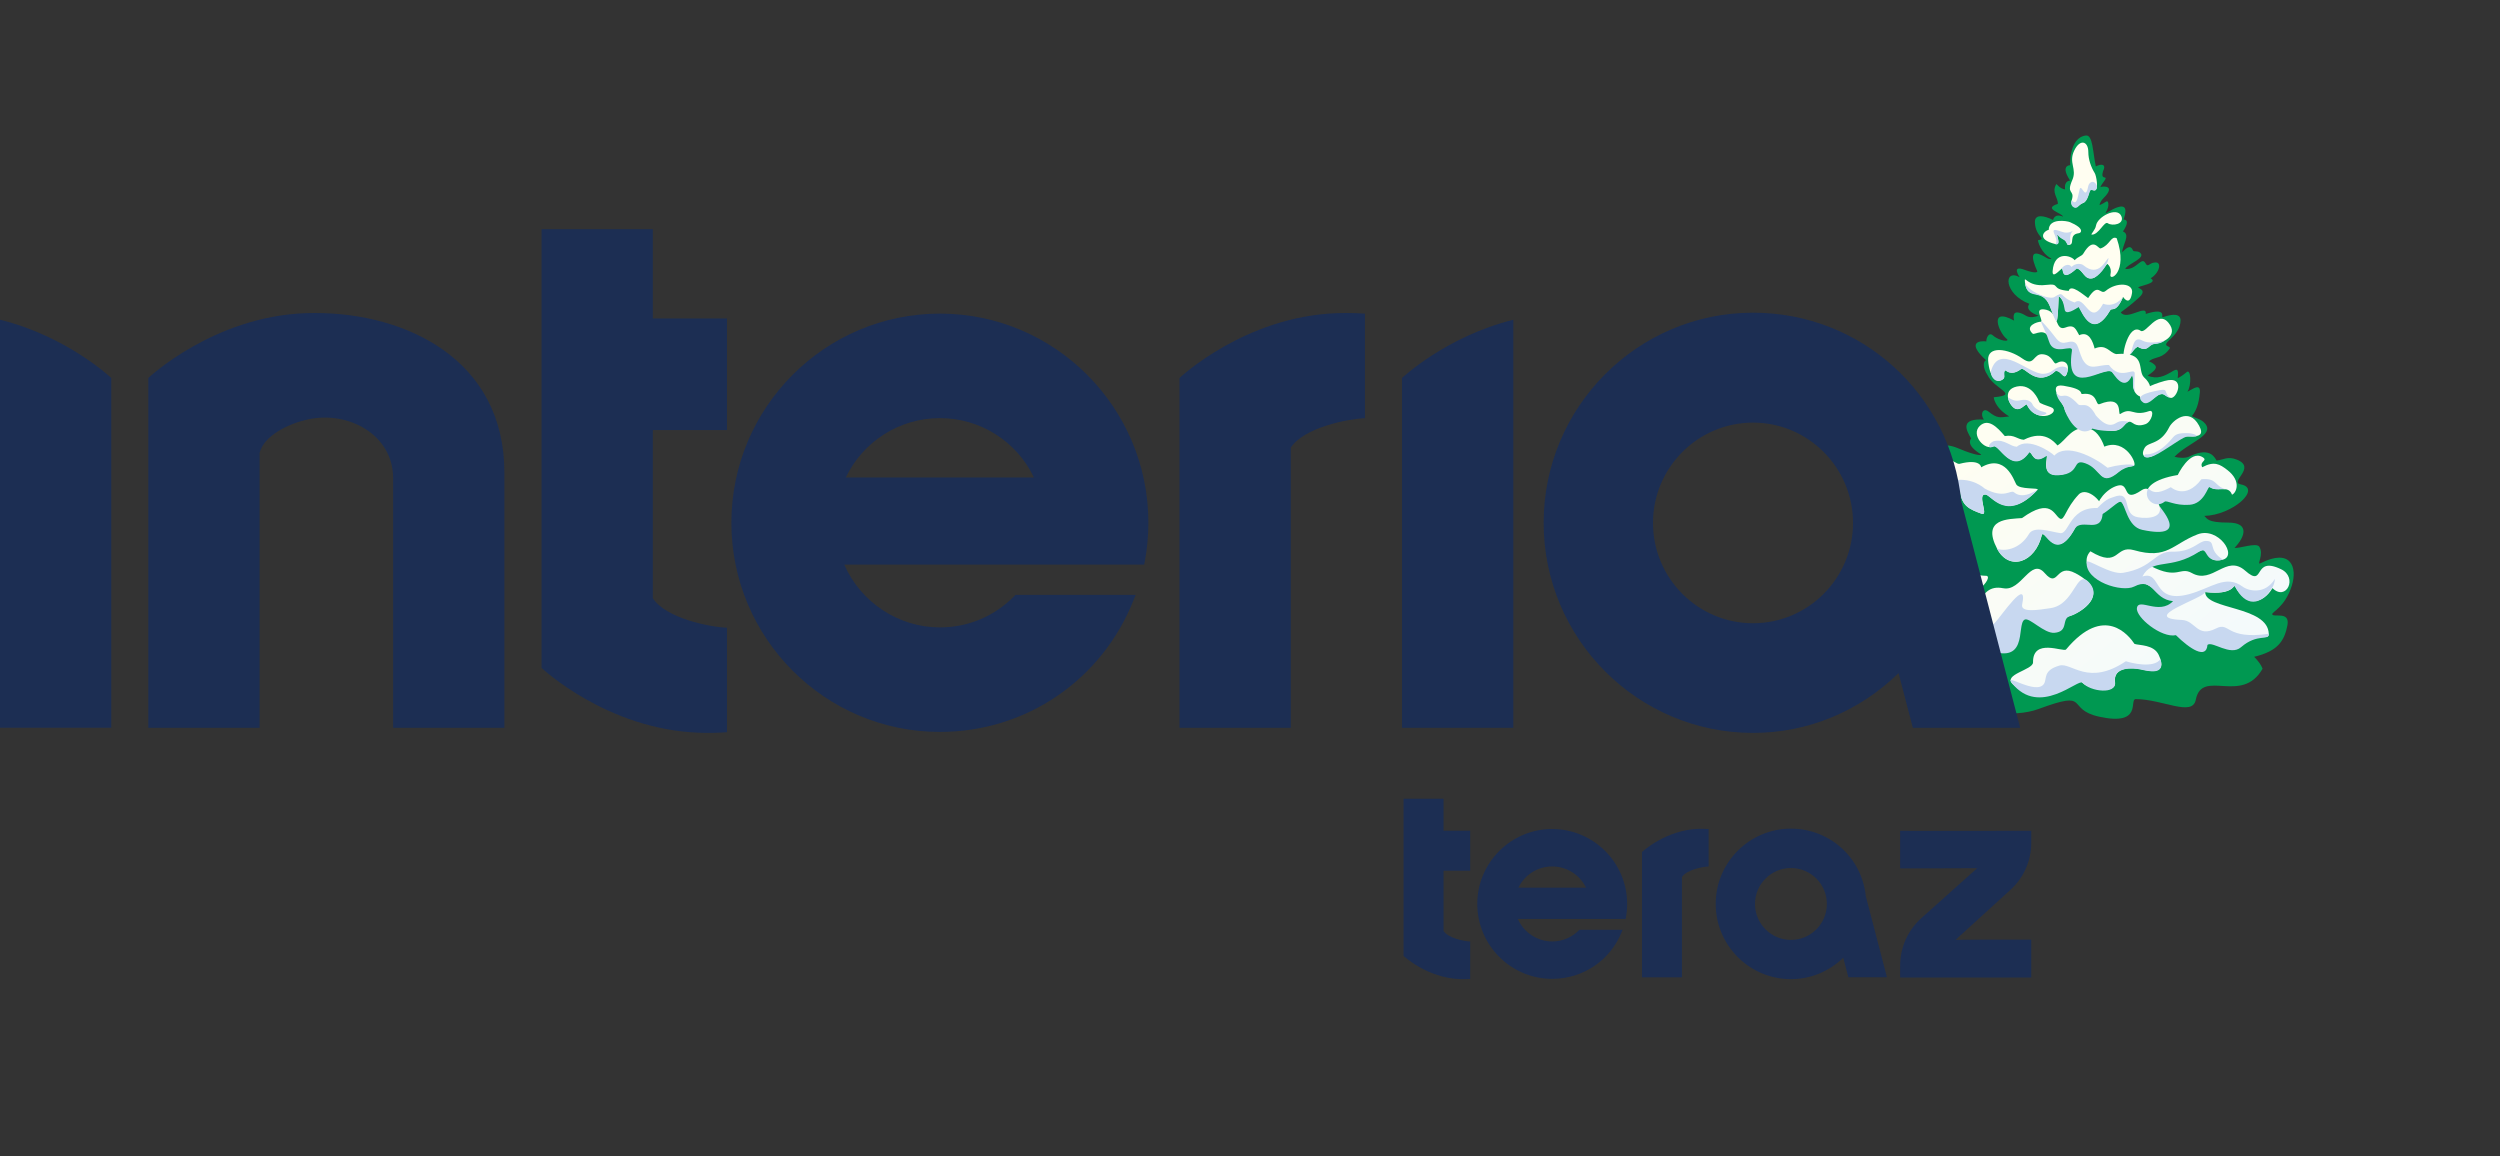 <svg width="240" height="111" viewBox="0 0 240 111" fill="none" xmlns="http://www.w3.org/2000/svg">
<rect x="0" y="0" width="240" height="111" fill="#333333" stroke="none"/>
<g clip-path="url(#clip0_2196_4643)">
<path d="M220.022 56.196C220.555 54.471 219.947 52.585 216.994 54.077C216.606 54.271 217.367 53.216 216.891 52.484C216.614 52.062 215.006 52.658 214.51 52.601C215.571 51.494 215.954 50.169 213.911 50.169C211.867 50.169 211.897 49.773 211.613 49.527C214.322 49.46 217.185 46.891 215.103 46.498C213.967 46.284 216.681 44.893 214.728 44.121C213.86 43.778 213.441 44.139 212.791 44.216C212.444 43.541 211.798 43.029 210.138 43.84C209.805 44.004 209.189 43.969 208.748 43.852C210.067 42.486 212.64 41.788 211.689 40.66C211.284 40.175 210.644 40.135 210.422 39.937C210.81 39.474 211.084 38.835 211.187 37.672C211.27 36.71 210.41 37.412 209.988 37.612C210.416 36.975 210.315 35.396 209.938 35.712C209.522 36.055 209.276 36.201 209.058 36.308C209.066 36.211 209.078 36.12 209.084 36.013C209.179 34.507 207.983 36.858 206.171 36.059C206.988 35.52 207.121 35.257 206.819 34.996C206.379 34.612 206.179 34.776 206.427 34.59C206.879 34.25 207.658 34.436 208.326 33.405C208.193 33.217 208.021 33.266 207.957 33.112C207.836 32.823 208.913 32.313 209.234 31.323C209.492 30.524 209.375 29.851 207.622 30.454C207.426 30.522 208.104 29.459 205.994 30.14C206.119 29.142 204.164 30.834 203.591 29.985C203.591 29.985 204.565 29.301 205.366 28.547C206.08 27.874 205.421 27.729 205.281 27.616C205.098 27.466 207.313 27.219 206.462 26.714C207.287 26.237 207.593 25.135 206.887 25.194C206.268 25.244 206.222 25.739 205.963 25.265C205.584 24.569 205.102 25.952 204.022 25.816C204.222 25.339 206.012 24.799 205.473 24.282C205.229 24.049 204.839 24.191 204.781 24.06C204.505 23.431 204.143 23.811 203.728 24.211C203.748 23.534 204.567 22.509 203.804 22.222C204.279 21.511 204.319 21.076 203.857 21.076C204.353 19.701 203.867 19.43 202.253 20.417C201.906 20.587 202.477 20.134 202.4 19.538C202.338 19.075 202.138 19.483 201.553 19.691C201.617 19.295 201.93 19.036 202.102 18.846C202.989 17.858 202.007 17.839 201.631 17.963C201.857 17.492 202.253 17.164 202.112 17.049C201.763 17.031 201.803 16.778 201.888 16.447C202.255 15.709 201.686 15.713 201.202 15.976C200.897 14.623 200.927 12.903 200.225 13.008C198.607 13.249 198.74 15.856 198.736 15.862C198.591 15.856 197.822 15.963 198.732 17.33C198.732 17.364 198.131 17.296 198.25 18.191C197.639 18.086 197.447 17.569 197.388 17.704C196.939 18.482 197.586 18.986 197.552 19.572C196.047 20.049 197.986 20.437 198.046 20.801C197.209 20.437 197.104 21.11 197.094 21.118C196.273 20.706 195.328 20.504 195.351 21.325C195.389 22.782 196.571 22.916 195.635 23.069C195.635 23.069 195.841 24.25 196.945 24.834C196.797 24.923 196.618 24.834 196.485 24.767C194.87 23.765 194.959 24.666 195.583 26.053C195.583 26.053 195.585 26.356 194.328 25.891C193.087 25.432 193.839 26.54 193.89 26.611C192.314 25.748 192.346 28.242 194.828 29.17C194.828 29.17 194.209 29.76 195.706 30.312C194.753 30.628 194.554 30.312 194.221 30.159C193.164 29.671 193.279 30.387 193.353 30.775C190.843 29.409 191.927 31.97 192.611 32.502C193.055 32.845 191.967 32.776 191.326 32.204C190.89 31.814 190.654 32.562 190.694 32.776C189.921 32.683 188.83 32.916 190.668 34.586C190.337 34.691 190.373 35.36 190.785 35.978C191.471 37.406 193.938 37.891 191.4 38.139C191.4 38.139 191.441 39.108 192.883 39.975C191.931 40.092 191.753 40.185 190.874 39.496C190.406 39.128 190.048 39.7 190.45 40.28C188.176 40.149 188.713 41.253 189.227 42.084C188.695 42.836 190.159 43.561 190.202 43.656C190.202 43.656 189.964 43.874 188.001 43.044C186.322 42.332 185.751 43.1 185.957 43.735C185.969 43.794 185.975 43.808 185.979 43.82C184.052 43.203 183.986 45.552 185.965 47.685C185.442 48.676 188.031 50.804 188.658 50.901C185.91 50.59 187.589 52.47 186.673 52.361C185.585 52.229 184.813 52.11 184.686 53.394C184.597 54.279 184.252 53.301 182.765 53.394C180.864 53.515 182.222 57.17 184.518 57.936C184.016 58.009 182.753 57.667 181.883 56.857C180.983 56.012 180.497 57.631 180.58 58.094C178.99 57.896 177.749 60.427 181.276 62.497C178.73 64.051 182.495 64.627 186.516 64.189C186.169 65.141 185.511 66.231 190.482 66.228C188.953 68.497 193.321 68.943 195.686 68.068C200.83 66.164 198.191 68.08 201.545 68.808C205.737 69.718 204.373 67.116 205.027 67.116C207.63 67.116 210.467 68.844 210.795 67.174C211.395 64.134 215.21 67.702 217.207 64.197C217.074 63.823 216.772 63.437 216.4 63.053C218.702 62.499 219.308 61.516 219.6 59.996C219.82 58.65 218.297 59.301 218.137 58.985C218.029 58.769 219.36 58.339 220.022 56.198V56.196Z" fill="#009851"/>
<path d="M192.502 35.532C192.572 35.52 193.034 36.154 194.013 35.431C194.392 35.146 195.516 37.266 197.346 35.605C197.939 35.556 198.21 36.765 198.482 35.649C198.694 34.794 198.052 34.489 197.429 34.863C197.106 35.057 197.116 34.105 196.109 34.008C195.167 33.914 195.324 35.257 194.162 34.428C192.788 33.448 190.757 33.15 190.861 34.614C190.974 36.164 191.673 36.922 192.324 36.367C192.55 36.169 192.185 35.809 192.5 35.534L192.502 35.532Z" fill="url(#paint0_linear_2196_4643)"/>
<path d="M199.118 14.472C199.676 13.291 200.475 13.546 200.479 14.587C200.479 15.333 200.75 16.063 201.093 16.616C201.25 16.867 201.474 18.155 201.143 18.254C200.867 18.337 200.792 18.11 200.653 18.23C200.542 18.325 200.445 19.329 199.977 19.485C199.543 19.631 199.374 20.093 198.996 19.766C198.883 19.669 198.789 19.517 198.89 19.202C199.21 18.181 198.315 18.697 198.938 17.29C199.418 16.198 198.559 15.65 199.118 14.472Z" fill="url(#paint1_linear_2196_4643)"/>
<path d="M200.804 22.525C200.661 22.515 201.149 22.091 201.218 21.65C201.355 20.803 203.237 19.811 203.645 20.74C203.992 21.529 202.779 21.735 202.346 21.43C202.011 21.193 201.472 22.564 200.804 22.525Z" fill="url(#paint2_linear_2196_4643)"/>
<path d="M199.551 22.392C199.812 22.37 200.146 21.933 198.726 21.329C198.434 21.203 196.704 20.908 196.676 22.066C196.329 22.101 195.355 22.956 197.334 23.437C197.899 23.576 197.38 22.517 197.497 22.489C197.665 22.691 197.933 22.889 198.179 23.006C198.434 23.126 198.425 23.498 198.532 23.506C199.301 23.578 198.49 22.527 199.553 22.39L199.551 22.392Z" fill="url(#paint3_linear_2196_4643)"/>
<path d="M202.295 25.331C202.295 25.331 202.767 25.641 202.604 26.344C202.436 27.08 204.353 26.215 203.205 22.873C202.644 22.59 202.562 23.536 201.668 23.846C201.422 23.93 200.984 22.673 199.999 24.345C199.844 24.604 199.529 24.604 199.166 24.98C198.861 24.543 197.207 24.019 197.054 26.009C196.995 26.773 197.651 26.009 197.915 25.798C198.185 25.588 197.721 27.26 199.36 25.756C199.975 25.899 200.086 26.896 200.891 26.71C201.426 26.587 202.059 25.582 202.295 25.331Z" fill="url(#paint4_linear_2196_4643)"/>
<path d="M203.815 28.507C203.815 28.507 204.458 29.51 204.676 28.117C204.821 27.147 203.181 27.056 202.148 27.923C201.599 28.386 201.484 27.031 200.461 28.618C200.058 28.345 198.781 27.191 198.593 27.927C196.751 27.763 197.919 27.169 196.424 27.353C194.554 27.581 194.318 26.288 194.394 27.08C194.57 28.893 196.035 27.533 196.785 29.378C197.467 31.064 197.505 31.83 197.637 28.418C198.76 29.384 197.608 30.545 199.555 29.407C199.902 29.956 200.877 32.698 202.596 29.762C202.735 29.528 203.155 30.068 203.815 28.507Z" fill="url(#paint5_linear_2196_4643)"/>
<path d="M205.505 38.249C205.505 38.249 204.795 37.406 207.807 36.569C209.926 35.981 208.971 38.378 208.356 38.19C207.745 38.002 207.815 37.723 207.347 37.859C206.926 37.976 206.482 38.792 205.505 38.251V38.249Z" fill="url(#paint6_linear_2196_4643)"/>
<path d="M205.505 31.756C206.018 32.103 207.117 29.682 208.179 30.994C209.224 32.275 207.487 32.971 206.849 33.011C206.209 33.047 206.256 33.874 205.211 33.278C204.609 33.609 204.535 34.384 203.915 34.254C203.651 34.2 204.341 30.963 205.503 31.756H205.505Z" fill="url(#paint7_linear_2196_4643)"/>
<path d="M196.442 29.738C195.215 29.459 196.043 30.516 195.974 30.88C195.56 30.874 194.332 31.301 195.137 32.031C195.324 32.202 196.38 31.301 196.789 32.671C197.245 34.187 199.122 32.101 199.085 33.858C199.003 37.766 201.95 35.14 202.751 35.689C202.874 35.774 204.014 37.406 204.688 35.974C204.916 36.464 204.573 37.01 205.001 37.725C205.776 38.748 207.287 37.515 205.818 36.213C205.154 35.546 206.129 33.724 203.147 33.991C202.473 33.832 202.206 32.985 201.083 33.458C200.929 32.839 200.554 31.735 199.604 32.18C199.291 31.661 199.174 31.093 198.298 31.438C197.243 31.853 197.669 30.023 196.442 29.74V29.738Z" fill="url(#paint8_linear_2196_4643)"/>
<path d="M195.738 38.514C195.738 38.514 195.102 36.783 193.613 37.107C192.122 37.432 192.913 38.95 193.422 39.207C193.928 39.474 194.324 38.883 194.564 38.815C195.649 40.937 198.026 39.482 196.852 39.075C195.649 38.657 195.853 38.687 195.736 38.511L195.738 38.514Z" fill="url(#paint9_linear_2196_4643)"/>
<path d="M201.073 40.685C201.073 40.685 201.567 41.36 202.8 41.366C203.827 41.366 203.859 40.614 204.406 40.493C204.724 40.422 204.914 41.087 205.965 40.717C206.569 40.505 206.895 39.261 206.308 39.468C204.733 40.026 204.66 39.017 203.552 39.739C203.25 39.933 203.952 37.836 201.567 38.794C201.131 38.97 201.446 37.624 199.9 37.826C199.62 37.859 200.249 37.377 198.103 37.032C196.37 36.751 198.191 38.92 198.2 39.26C198.212 39.633 199.586 41.792 201.075 40.683L201.073 40.685Z" fill="url(#paint10_linear_2196_4643)"/>
<path d="M207.148 43.462C206.145 44.273 205.37 43.883 205.887 42.993C206.244 42.379 207.39 42.734 208.251 41C208.524 40.452 210.097 38.995 211.108 40.855C211.562 41.691 211.247 41.952 210.085 41.898C209.248 41.859 208.148 42.654 207.148 43.462Z" fill="url(#paint11_linear_2196_4643)"/>
<path d="M204.843 44.722C205.239 44.627 204.065 42.023 202.017 42.878C201.684 41.952 201.184 41.269 200.508 41.138C198.936 40.816 198.399 42.221 197.518 42.763C197.215 42.433 196.253 41.22 194.285 42.217C193.648 42.179 193.383 41.697 192.461 41.863C191.723 40.994 190.866 40.121 190.054 40.893C189.161 41.744 190.563 43.325 191.382 42.838C191.864 42.555 193.186 45.702 194.802 43.392C195.147 43.418 195.163 44.661 196.472 43.713C196.628 43.958 195.847 45.69 197.574 45.595C199.803 45.466 198.653 43.816 200.249 44.408C201.845 45.007 201.512 46.735 203.419 45.257C204.226 44.637 204.097 44.9 204.841 44.724L204.843 44.722Z" fill="url(#paint12_linear_2196_4643)"/>
<path d="M209.062 45.603C209.062 45.603 210.224 43.145 211.445 43.885C212.008 44.224 211.104 44.283 211.413 44.855C212.569 44.232 213.11 44.572 213.808 45.108C215.228 46.193 214.671 47.346 214.272 47.491C213.905 46.454 212.73 47.372 212.073 46.662C210.202 49.792 208.263 47.42 208.062 47.594C206.411 49.032 204.234 46.407 209.062 45.601V45.603Z" fill="url(#paint13_linear_2196_4643)"/>
<path d="M201.428 48.74C201.169 48.255 202.217 46.879 203.336 46.61C204.511 46.327 203.687 48.37 205.586 47.066C206.536 46.412 207.129 48.007 207.535 49.219C208.128 49.86 207.148 51.152 205.653 50.517C204.275 49.931 204.04 48.397 203.605 48.16C203.296 47.988 201.841 49.507 201.43 48.742L201.428 48.74Z" fill="url(#paint14_linear_2196_4643)"/>
<path d="M190.194 44.861C190.194 44.861 190.149 43.998 188.103 44.529C187.68 44.635 185.92 42.674 185.418 44.669C184.908 46.701 186.911 47.956 188.168 47.121C188.315 48.591 189.106 48.898 190.242 49.316C190.956 49.577 189.758 47.4 190.605 47.473C191.15 47.479 192.677 50.163 195.605 47.018C195.817 46.79 193.856 47.042 193.553 46.49C193.335 46.098 192.508 43.521 190.194 44.863V44.861Z" fill="url(#paint15_linear_2196_4643)"/>
<path d="M201.791 49.098C202.112 48.328 200.358 46.614 199.549 47.477C198.266 48.837 198.195 50.034 197.75 49.782C197.177 49.454 196.898 47.718 194.114 49.735C192.796 49.84 190.204 49.769 191.721 52.676C192.865 54.866 195.391 54.053 196.031 51.33C196.335 50.859 197.405 54.039 199.216 50.675C199.791 49.604 200.445 50.081 201.791 49.096V49.098Z" fill="url(#paint16_linear_2196_4643)"/>
<path d="M206.466 54.342C207.765 53.453 209.155 53.857 211.231 52.883C212.307 52.379 211.606 54.142 213.344 53.744C214.885 53.392 212.95 50.532 210.967 51.298C208.568 52.224 208.06 53.736 204.872 52.818C202.993 52.278 203.49 54.623 200.679 52.925C199.327 54.35 201.985 56.79 204.024 56.066C206.359 55.238 206.956 57.255 208.826 57.704C207.293 59.798 205.55 57.417 205.408 58.462C205.285 59.353 207.86 60.882 208.889 60.742C210.779 62.048 210.872 62.917 211.841 61.723C212.72 60.688 214.046 62.851 215.071 61.957C216.65 60.583 217.823 61.581 217.803 60.861C217.736 58.149 211.675 58.547 211.701 56.843C214.522 57.18 214.397 56.012 214.566 56.315C215.626 58.205 217.232 58.031 218.156 56.461C219.487 57.76 220.615 55.43 218.983 54.645C216.195 53.309 217.494 56.517 215.539 54.785C213.713 53.163 212.414 56.137 210.42 55.013C209.264 54.36 209.072 55.688 206.47 54.342H206.466Z" fill="url(#paint17_linear_2196_4643)"/>
<path d="M190.613 55.274C188.878 55.244 189.483 54.302 187.857 53.812C186.889 53.521 185.759 53.99 185.581 54.659C183.911 54.429 181.512 52.672 182.912 54.767C183.513 55.664 185.182 56.172 186.633 56.386C189.088 58.545 191.63 55.179 190.613 55.276V55.274Z" fill="url(#paint18_linear_2196_4643)"/>
<path d="M192.314 56.473C189.629 55.915 190.101 59.749 188.495 59.216C187.155 58.771 186.134 57.5 185.353 58.072C182.252 60.332 181.996 57.38 180.638 59.006C180.235 59.495 179.46 62.737 181.932 60.463C182.198 60.218 182.281 62.2 182.846 62.386C183.463 62.592 184.94 62.244 185.644 61.535C186.082 61.094 186.691 62.141 187.76 62.202C189.439 62.297 189.35 61.555 190.056 61.781C193.64 62.117 191.174 59.954 193.636 58.814C194.112 58.595 195.855 60.277 196.856 60.188C198.262 60.065 197.844 59.376 198.724 59.129C199.598 58.876 202.953 57.016 199.259 55.037C197.288 53.98 197.653 56.588 196.285 55.009C194.951 53.469 194.051 56.826 192.314 56.469V56.473Z" fill="url(#paint19_linear_2196_4643)"/>
<path d="M199.733 65.359C199.418 64.874 196.257 68.491 193.234 65.687C192.213 64.741 195.179 64.32 195.171 63.592C195.137 61.207 198.101 62.636 198.341 62.347C202.019 57.95 204.388 61.029 204.914 61.816C205.39 61.969 206.758 61.874 207.23 62.859C208.199 64.892 206.213 64.401 205.529 64.251C204.848 64.104 202.82 63.916 203.046 65.513C203.203 66.641 200.31 66.241 199.737 65.355L199.733 65.359Z" fill="url(#paint20_linear_2196_4643)"/>
<path d="M194.128 58.025C194.711 55.28 192.155 59.103 191.531 59.764C190.634 60.71 189.52 61.231 188.315 59.948C187.668 59.256 186.376 59.472 185.642 60.142C183.901 61.731 182.92 60.423 182.442 59.521C181.417 57.882 181.413 60.528 180.245 60.981C180.628 61.878 181.627 60.807 181.94 60.467C182.188 60.194 182.287 62.236 182.852 62.424C183.469 62.63 184.95 62.252 185.652 61.545C186.088 61.098 187.095 63.649 189.968 61.993C195.004 64.468 193.488 59.905 194.372 59.481C194.842 59.254 196.234 60.837 197.233 60.75C198.643 60.625 197.855 59.386 198.732 59.137C199.606 58.888 202.009 57.344 200.481 55.842C199.307 54.69 199.176 58.045 196.84 58.383C195.688 58.551 193.952 58.848 194.128 58.027V58.025Z" fill="#C8D8F0"/>
<path d="M187.647 55.98C186.679 55.688 185.898 54.637 185.47 55.064C183.798 54.833 183.088 54.463 182.517 54.041C183.106 55.656 184.437 56.101 186.566 56.382C186.853 56.461 188.214 58.353 190.22 56.386C189.851 56.006 189.276 56.469 187.647 55.977V55.98Z" fill="#C8D8F0"/>
<path d="M218.382 55.583C217.474 57.075 215.9 56.768 215.297 56.321C213.652 55.102 212.276 56.477 210.124 57.047C206.526 57.999 207.569 54.718 205.669 55.347C206.631 53.519 208.346 54.779 211.108 52.967C212.062 52.341 211.461 54.166 213.414 53.733C211.877 52.777 212.833 51.922 211.756 51.93C211.042 51.936 210.473 53.016 208.528 52.959C206.825 52.913 206.73 54.504 203.815 54.991C202.598 55.195 200.352 53.574 200.32 53.952C200.161 55.824 203.728 56.901 204.882 56.309C206.76 55.343 206.631 57.514 208.612 57.712C207.271 59.103 205.287 57.33 205.144 58.375C205.021 59.266 207.513 61.276 208.887 60.977C210.247 62.313 211.81 63.326 211.917 61.911C212.373 61.502 214.11 63.029 215.135 62.135C216.713 60.758 217.843 61.559 217.801 60.845C213.628 61.444 214.088 59.642 212.738 60.332C210.904 61.268 210.779 59.57 209.46 59.515C205.239 59.339 211.639 57.409 211.699 56.831C214.52 57.164 214.409 55.992 214.564 56.299C215.553 58.284 217.044 58.213 218.176 56.343C218.396 55.933 218.384 55.583 218.384 55.583H218.382Z" fill="#C8D8F0"/>
<path d="M200.863 49.28C202.2 47.825 202.418 47.897 202.899 47.715C204.69 47.018 203.73 49.118 204.981 49.59C205.525 49.792 207.795 49.939 207.289 48.516C207.19 48.619 210.467 51.888 205.649 50.865C204.194 50.556 204.036 48.401 203.601 48.162C203.292 47.99 201.214 50.4 200.861 49.28H200.863Z" fill="#C8D8F0"/>
<path d="M201.853 48.813C198.645 48.368 198.692 51.31 197.78 51.178C196.832 51.043 195.234 50.443 194.77 51.279C193.876 52.791 192.34 52.953 191.711 52.662C192.851 54.847 195.381 54.043 196.021 51.32C196.325 50.847 197.324 54.108 199.174 50.782C199.826 49.616 201.997 51.565 201.853 48.813Z" fill="#C8D8F0"/>
<path d="M208.401 46.769C208.401 46.769 209.789 48.049 211.34 46.003C212.88 45.876 212.518 46.636 213.677 46.976C212.97 46.903 212.718 47.109 212.101 46.765C211.954 46.684 211.617 48.358 210.198 48.461C208.782 48.565 208.011 48.001 207.803 48.164C206.897 48.892 205.691 47.887 206.23 46.885C206.831 47.503 207.537 47.224 208.403 46.769H208.401Z" fill="#C8D8F0"/>
<path d="M190.51 46.887C190.51 46.887 189.241 45.666 187.196 46.191C186.77 46.303 185.684 46.191 185.412 44.679C184.902 46.711 186.909 47.964 188.164 47.129C188.309 48.601 189.1 48.906 190.238 49.325C190.95 49.585 189.754 47.408 190.601 47.481C191.144 47.489 192.599 50.259 195.597 47.028C195.815 46.798 194.312 48.096 193.341 47.257C193.018 46.98 192.437 47.948 190.51 46.889V46.887Z" fill="#C8D8F0"/>
<path d="M204.646 44.768C205.346 44.695 204.363 44.342 202.324 44.902C200.982 43.834 198.333 42.504 197.215 43.739C196.916 43.404 194.717 41.928 193.612 42.89C192.972 42.856 192.431 42.166 191.507 42.332C191.013 42.395 190.571 43.185 191.396 42.87C191.913 42.674 193.202 45.739 194.82 43.424C195.161 43.45 195.179 44.695 196.491 43.749C196.646 43.988 195.865 45.726 197.59 45.627C199.822 45.502 198.851 44.012 200.173 44.469C201.781 45.021 201.579 46.856 203.433 45.296C203.768 45.013 204.279 44.815 204.644 44.77L204.646 44.768Z" fill="#C8D8F0"/>
<path d="M205.985 43.606C205.985 43.606 207.105 43.846 208.608 41.985C208.965 41.542 209.542 41.582 210.067 41.584C210.65 41.586 211.578 42.027 210.081 41.89C209.67 41.851 208.453 42.822 207.222 43.531C206.05 44.206 205.574 43.834 205.983 43.608L205.985 43.606Z" fill="#C8D8F0"/>
<path d="M200.877 41.142C200.877 41.142 201.553 41.402 202.786 41.366C203.956 41.334 203.845 40.614 204.394 40.495C204.043 40.434 203.601 40.321 203.153 40.606C202.848 40.796 202.261 41.105 201.204 39.882C200.389 38.348 199.799 39.134 199.489 38.799C198.056 37.26 198.058 38.546 197.384 37.679C197.562 38.58 198.085 38.679 198.185 39.264C198.248 39.633 199.39 42.251 200.875 41.144L200.877 41.142Z" fill="#C8D8F0"/>
<path d="M195.157 38.904C195.157 38.904 194.975 38.188 193.9 38.435C193.067 38.627 192.659 37.842 192.806 38.344C192.921 38.736 193.2 39.092 193.422 39.205C193.928 39.472 194.324 38.882 194.564 38.813C194.636 38.948 194.818 39.522 195.532 39.815C196.002 40.011 196.878 39.69 196.216 39.542C195.546 39.393 195.272 39.08 195.155 38.902L195.157 38.904Z" fill="#C8D8F0"/>
<path d="M192.524 35.57C192.595 35.556 193.034 36.163 194.013 35.443C194.392 35.156 195.516 37.278 197.346 35.617C197.939 35.57 198.157 36.749 198.482 35.659C198.623 35.192 197.939 35.022 197.318 35.396C196.997 35.59 196.795 35.855 196.17 35.886C194.733 35.95 191.917 32.762 191.116 35.681C191.096 36.223 191.673 36.935 192.324 36.377C192.55 36.177 192.288 35.72 192.524 35.57Z" fill="#C8D8F0"/>
<path d="M196.872 31.822C195.121 29.738 196.291 31.396 196.702 32.769C197.154 34.285 199.023 32.928 198.906 33.676C198.187 38.336 201.934 35.15 202.735 35.7C202.852 35.785 203.925 37.796 204.676 36.033C204.898 36.522 204.589 36.999 204.967 37.673C204.823 36.983 204.946 36.502 204.934 35.823C204.862 35.219 203.544 36.577 202.459 35.041C201.385 34.994 200.58 35.704 199.917 34.479C199.398 33.383 199.576 32.562 198.444 32.859C197.645 33.074 197.503 32.574 196.872 31.822Z" fill="#C8D8F0"/>
<path d="M205.79 38.673C204.928 38.075 205.834 37.717 207.394 37.446C208.189 37.305 207.676 37.705 208.354 38.21C207.737 38.022 207.811 37.743 207.341 37.875C206.918 37.992 206.332 38.91 205.792 38.673H205.79Z" fill="#C8D8F0"/>
<path d="M205.685 32.704C206.222 32.993 207.127 32.877 207.791 32.706C207.511 32.91 207.347 32.972 206.849 33.025C206.207 33.068 206.254 33.888 205.211 33.29C204.757 33.569 204.833 33.753 204.494 34.034C204.805 33.389 204.751 32.194 205.687 32.702L205.685 32.704Z" fill="#C8D8F0"/>
<path d="M203.808 28.515C203.808 28.515 203.054 29.59 201.9 29.158C200.629 31.479 200.175 28.218 199.168 29.041C197.616 28.493 198.248 27.864 197.217 28.517C196.727 28.826 194.57 27.927 194.388 27.088C194.626 29.031 196.031 27.541 196.777 29.39C197.463 31.076 197.503 31.838 197.631 28.428C197.865 28.61 198.06 28.79 198.21 29.72C198.306 30.324 199.255 29.653 199.555 29.479C199.902 30.029 200.875 32.706 202.594 29.77C202.733 29.534 203.151 30.074 203.81 28.515H203.808Z" fill="#C8D8F0"/>
<path d="M202.42 24.773C202.17 24.862 201.514 26.718 200.009 25.465C199.787 25.281 199.235 25.248 198.867 25.624C198.567 25.19 198.006 25.564 197.885 25.826C198.155 25.616 197.737 27.278 199.376 25.776C199.993 25.918 200.088 26.904 200.891 26.714C201.43 26.593 202.324 25.568 202.418 24.775L202.42 24.773Z" fill="#C8D8F0"/>
<path d="M198.996 22.155C198.621 22.374 198.266 22.376 197.901 22.24C196.289 21.624 197.81 22.865 197.314 23.433C197.939 23.583 197.399 22.566 197.514 22.529C197.683 22.774 197.887 22.893 198.135 23.033C198.389 23.178 198.428 23.528 198.532 23.506C199.013 23.401 198.454 22.73 198.998 22.155H198.996Z" fill="#C8D8F0"/>
<path d="M199.634 18.224C199.804 17.472 200.189 19.364 200.455 17.937C200.522 17.534 200.849 17.358 201.067 17.516C201.234 17.637 201.454 17.906 201.186 18.244C201.058 18.402 200.833 18.153 200.689 18.276C200.578 18.367 200.447 19.313 199.985 19.481C199.511 19.653 199.432 20.197 198.98 19.837C198.863 19.74 198.783 19.481 198.873 19.23C199.364 19.732 199.424 19.143 199.634 18.222V18.224Z" fill="#C8D8F0"/>
<path d="M199.917 65.543C199.531 65.113 195.784 68.879 193.151 65.586C192.284 64.5 195.429 66.754 196.208 65.669C196.545 65.196 196.067 64.359 197.711 63.894C198.861 63.566 200.455 65.917 204.083 63.479C204.561 63.635 206.74 64.203 207.4 63.285C207.898 64.884 206.195 64.421 205.509 64.276C204.829 64.126 202.8 63.94 203.028 65.535C203.183 66.659 200.713 66.437 199.917 65.543Z" fill="#C8D8F0"/>
</g>
<path d="M195 79.758L184.87 79.764L182.414 79.758V83.368L186.404 83.358L189.81 83.344L184.456 88.133C183.155 89.295 182.414 90.958 182.414 92.701V93.803C182.414 93.824 182.428 93.841 182.449 93.841H195V90.207H191.045L187.737 90.22L193.014 85.413C194.28 84.262 195 82.627 195 80.916V79.758Z" fill="#1C2E53"/>
<path d="M149.012 79.584C145.047 79.584 141.819 82.812 141.819 86.777C141.819 90.742 145.047 93.97 149.012 93.97C151.99 93.97 154.617 92.179 155.709 89.41L155.768 89.26H151.621L151.587 89.295C150.905 89.994 149.99 90.38 149.012 90.38C147.586 90.38 146.282 89.518 145.715 88.22H156.06L156.078 88.13C156.161 87.681 156.206 87.226 156.206 86.78C156.206 82.815 152.978 79.587 149.012 79.587M145.767 85.219C146.365 83.973 147.621 83.18 149.012 83.18C150.404 83.18 151.66 83.977 152.258 85.219H145.767Z" fill="#1C2E53"/>
<path d="M163.066 79.566C159.869 79.678 157.632 81.796 157.632 81.796V93.824H161.469V84.192C161.922 83.5 163.431 83.205 164.03 83.18V79.587C163.814 79.573 163.598 79.563 163.383 79.563C163.278 79.563 163.17 79.563 163.066 79.57" fill="#1C2E53"/>
<path d="M171.93 79.549C167.947 79.549 164.708 82.791 164.708 86.773C164.708 90.756 167.947 93.998 171.93 93.998C173.808 93.998 175.586 93.267 176.953 91.942L177.443 93.82H181.148L179.117 86.036C178.744 82.335 175.655 79.549 171.93 79.549ZM171.93 90.231C170.027 90.231 168.479 88.683 168.479 86.78C168.479 84.878 170.027 83.33 171.93 83.33C173.832 83.33 175.38 84.878 175.38 86.78C175.38 88.683 173.832 90.231 171.93 90.231Z" fill="#1C2E53"/>
<path d="M138.58 76.679H134.74V91.765C134.74 91.765 136.98 93.883 140.177 93.995C140.493 94.005 140.817 94.001 141.14 93.977V90.384C140.542 90.36 139.029 90.06 138.58 89.372V83.591H141.14V79.751H138.58V76.679Z" fill="#1C2E53"/>
<path d="M0 69.863H10.681V36.288C10.681 36.288 6.456 32.287 0 30.694V69.863Z" fill="#1C2E53"/>
<path d="M145.278 30.698C138.822 32.291 134.594 36.288 134.594 36.288V69.866H145.278V30.698Z" fill="#1C2E53"/>
<path d="M90.228 30.107C79.192 30.107 70.213 39.114 70.213 50.185C70.213 61.257 79.192 70.264 90.228 70.264C98.512 70.264 105.825 65.264 108.855 57.528L109.021 57.11H97.483L97.395 57.202C95.492 59.155 92.95 60.231 90.228 60.231C86.26 60.231 82.628 57.827 81.05 54.2H109.843L109.891 53.952C110.128 52.699 110.246 51.432 110.246 50.185C110.246 39.114 101.268 30.107 90.231 30.107M81.199 45.835C82.865 42.36 86.359 40.139 90.228 40.139C94.098 40.139 97.595 42.36 99.257 45.835H81.199Z" fill="#1C2E53"/>
<path d="M128.358 30.063C119.461 30.375 113.232 36.288 113.232 36.288V69.866H123.913V42.975C125.166 41.046 129.37 40.214 131.036 40.146V30.11C130.433 30.069 129.834 30.046 129.238 30.046C128.944 30.046 128.649 30.052 128.358 30.063Z" fill="#1C2E53"/>
<path d="M30.269 30.046C29.968 30.046 29.666 30.052 29.365 30.063C20.472 30.378 14.239 36.288 14.239 36.288V69.866H24.92V43.484C25.337 41.793 27.74 40.659 29.565 40.261C33.468 39.413 37.741 41.749 37.741 45.903V69.866H48.422V45.383C48.422 34.468 38.942 30.049 30.266 30.049" fill="#1C2E53"/>
<path d="M168.289 70.359C173.52 70.359 178.459 68.325 182.261 64.619L183.632 69.866H193.937L188.283 48.131C187.254 37.803 178.659 30.018 168.289 30.018C157.205 30.018 148.19 39.069 148.19 50.192C148.19 61.315 157.205 70.359 168.289 70.359ZM168.289 40.571C173.584 40.571 177.89 44.891 177.89 50.202C177.89 55.514 173.584 59.831 168.289 59.831C162.994 59.831 158.688 55.511 158.688 50.202C158.688 44.894 162.994 40.571 168.289 40.571Z" fill="#1C2E53"/>
<path d="M62.671 22H51.99V64.117C51.99 64.117 58.222 70.026 67.116 70.342C67.999 70.376 68.897 70.359 69.79 70.294V60.262C68.128 60.194 63.923 59.362 62.671 57.429V41.287H69.79V30.572H62.671V22Z" fill="#1C2E53"/>
<defs>
<linearGradient id="paint0_linear_2196_4643" x1="194.554" y1="35.188" x2="221.512" y2="67.325" gradientUnits="userSpaceOnUse">
<stop stop-color="#FFFEF1"/>
<stop offset="1" stop-color="#F1F9FE"/>
</linearGradient>
<linearGradient id="paint1_linear_2196_4643" x1="206.564" y1="25.113" x2="233.52" y2="57.25" gradientUnits="userSpaceOnUse">
<stop stop-color="#FFFEF1"/>
<stop offset="1" stop-color="#F1F9FE"/>
</linearGradient>
<linearGradient id="paint2_linear_2196_4643" x1="205.727" y1="25.814" x2="232.681" y2="57.946" gradientUnits="userSpaceOnUse">
<stop stop-color="#FFFEF1"/>
<stop offset="1" stop-color="#F1F9FE"/>
</linearGradient>
<linearGradient id="paint3_linear_2196_4643" x1="202.828" y1="28.248" x2="229.79" y2="60.389" gradientUnits="userSpaceOnUse">
<stop stop-color="#FFFEF1"/>
<stop offset="1" stop-color="#F1F9FE"/>
</linearGradient>
<linearGradient id="paint4_linear_2196_4643" x1="203.052" y1="28.06" x2="230.008" y2="60.197" gradientUnits="userSpaceOnUse">
<stop stop-color="#FFFEF1"/>
<stop offset="1" stop-color="#F1F9FE"/>
</linearGradient>
<linearGradient id="paint5_linear_2196_4643" x1="201.182" y1="29.629" x2="228.141" y2="61.768" gradientUnits="userSpaceOnUse">
<stop stop-color="#FFFEF1"/>
<stop offset="1" stop-color="#F1F9FE"/>
</linearGradient>
<linearGradient id="paint6_linear_2196_4643" x1="200.893" y1="29.874" x2="227.847" y2="62.007" gradientUnits="userSpaceOnUse">
<stop stop-color="#FFFEF1"/>
<stop offset="1" stop-color="#F1F9FE"/>
</linearGradient>
<linearGradient id="paint7_linear_2196_4643" x1="202.568" y1="28.465" x2="229.528" y2="60.606" gradientUnits="userSpaceOnUse">
<stop stop-color="#FFFEF1"/>
<stop offset="1" stop-color="#F1F9FE"/>
</linearGradient>
<linearGradient id="paint8_linear_2196_4643" x1="198.799" y1="31.628" x2="225.757" y2="63.765" gradientUnits="userSpaceOnUse">
<stop stop-color="#FFFEF1"/>
<stop offset="1" stop-color="#F1F9FE"/>
</linearGradient>
<linearGradient id="paint9_linear_2196_4643" x1="192.968" y1="36.518" x2="219.928" y2="68.657" gradientUnits="userSpaceOnUse">
<stop stop-color="#FFFEF1"/>
<stop offset="1" stop-color="#F1F9FE"/>
</linearGradient>
<linearGradient id="paint10_linear_2196_4643" x1="197.023" y1="33.116" x2="223.981" y2="65.255" gradientUnits="userSpaceOnUse">
<stop stop-color="#FFFEF1"/>
<stop offset="1" stop-color="#F1F9FE"/>
</linearGradient>
<linearGradient id="paint11_linear_2196_4643" x1="199.222" y1="31.216" x2="226.237" y2="63.42" gradientUnits="userSpaceOnUse">
<stop stop-color="#FFFEF1"/>
<stop offset="1" stop-color="#F1F9FE"/>
</linearGradient>
<linearGradient id="paint12_linear_2196_4643" x1="192.326" y1="37.056" x2="219.284" y2="69.193" gradientUnits="userSpaceOnUse">
<stop stop-color="#FFFEF1"/>
<stop offset="1" stop-color="#F1F9FE"/>
</linearGradient>
<linearGradient id="paint13_linear_2196_4643" x1="198.177" y1="32.148" x2="225.135" y2="64.287" gradientUnits="userSpaceOnUse">
<stop stop-color="#FFFEF1"/>
<stop offset="1" stop-color="#F1F9FE"/>
</linearGradient>
<linearGradient id="paint14_linear_2196_4643" x1="193.823" y1="35.797" x2="220.787" y2="67.94" gradientUnits="userSpaceOnUse">
<stop stop-color="#FFFEF1"/>
<stop offset="1" stop-color="#F1F9FE"/>
</linearGradient>
<linearGradient id="paint15_linear_2196_4643" x1="186.59" y1="41.879" x2="213.524" y2="73.988" gradientUnits="userSpaceOnUse">
<stop stop-color="#FFFEF1"/>
<stop offset="1" stop-color="#F1F9FE"/>
</linearGradient>
<linearGradient id="paint16_linear_2196_4643" x1="188.269" y1="40.46" x2="215.229" y2="72.6" gradientUnits="userSpaceOnUse">
<stop stop-color="#FFFEF1"/>
<stop offset="1" stop-color="#F1F9FE"/>
</linearGradient>
<linearGradient id="paint17_linear_2196_4643" x1="193.981" y1="35.671" x2="220.939" y2="67.808" gradientUnits="userSpaceOnUse">
<stop stop-color="#FFFEF1"/>
<stop offset="1" stop-color="#F1F9FE"/>
</linearGradient>
<linearGradient id="paint18_linear_2196_4643" x1="180.271" y1="47.17" x2="207.227" y2="79.305" gradientUnits="userSpaceOnUse">
<stop stop-color="#FFFEF1"/>
<stop offset="1" stop-color="#F1F9FE"/>
</linearGradient>
<linearGradient id="paint19_linear_2196_4643" x1="180.65" y1="46.85" x2="207.608" y2="78.987" gradientUnits="userSpaceOnUse">
<stop stop-color="#FFFEF1"/>
<stop offset="1" stop-color="#F1F9FE"/>
</linearGradient>
<linearGradient id="paint20_linear_2196_4643" x1="183.614" y1="44.364" x2="210.572" y2="76.503" gradientUnits="userSpaceOnUse">
<stop stop-color="#FFFEF1"/>
<stop offset="1" stop-color="#F1F9FE"/>
</linearGradient>
<clipPath id="clip0_2196_4643">
<rect width="41.195" height="56" fill="white" transform="translate(179 13)"/>
</clipPath>
</defs>
</svg>
